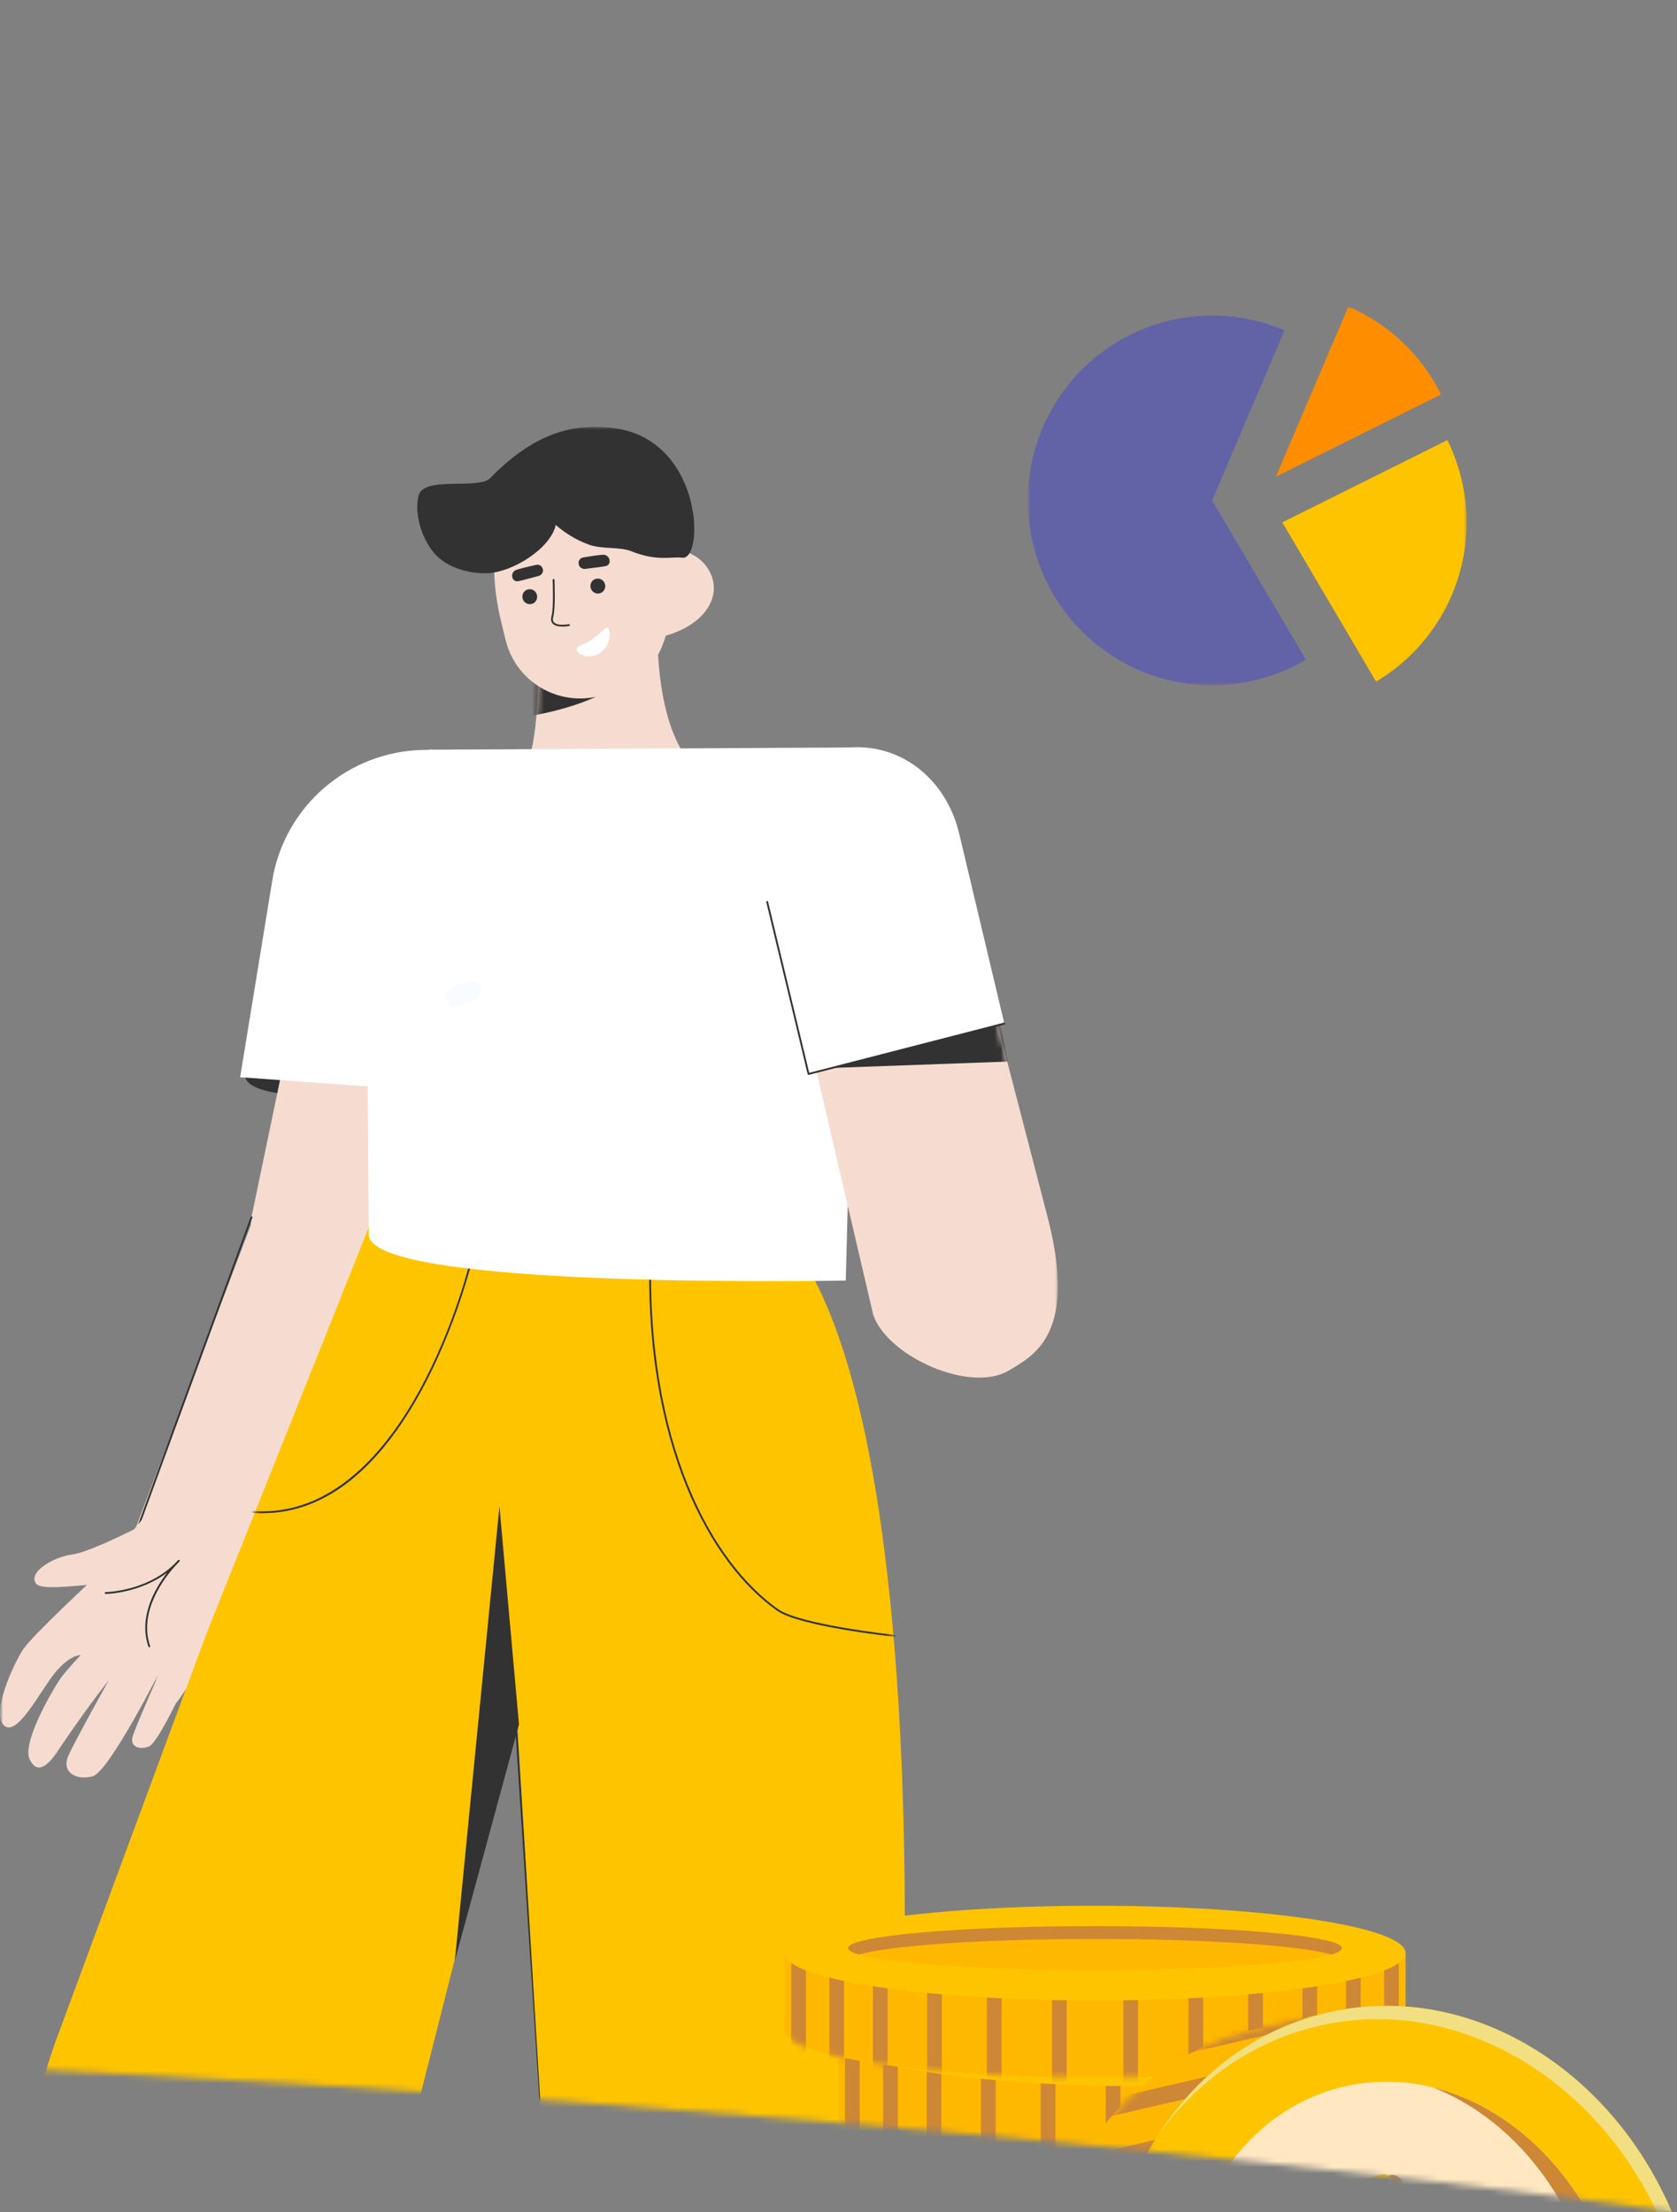 <svg width="279" height="368" viewBox="0 0 279 368" fill="none" xmlns="http://www.w3.org/2000/svg">
<rect x="0" y="0" width="279" height="368" fill="#808080" stroke="none"/>
<g clip-path="url(#clip0_165_1587)">
<mask id="mask0_165_1587" style="mask-type:alpha" maskUnits="userSpaceOnUse" x="0" y="0" width="279" height="368">
<path d="M0 344C130.938 350 240.557 362.5 279 368V0H0V344Z" fill="#D9D9D9"/>
</mask>
<g mask="url(#mask0_165_1587)">
<mask id="mask1_165_1587" style="mask-type:luminance" maskUnits="userSpaceOnUse" x="0" y="71" width="176" height="460">
<path d="M176 71H0V531H176V71Z" fill="white"/>
</mask>
<g mask="url(#mask1_165_1587)">
<path fill-rule="evenodd" clip-rule="evenodd" d="M66.451 181.84C66.451 181.84 39.453 184.395 40.789 178.339C42.035 172.739 59.139 172.112 59.139 172.112L66.451 181.84Z" fill="#323232"/>
<path d="M41.338 265.732L22.12 255.376L41.761 203.703C44.617 198.411 59.527 198 64.749 200.988C69.673 203.805 69.97 215.039 67.422 220.102C58.259 238.349 40.778 266.724 41.338 265.732Z" fill="#F6DCD0"/>
<path d="M70.656 125.548C80.802 125.582 88.24 135.093 85.818 144.924L70.245 208.036C68.908 213.214 64.315 216.898 58.956 217.092C51.347 217.365 40.652 209.998 41.829 202.494L55.266 138.001C56.785 130.725 63.218 125.525 70.656 125.548Z" fill="#F6DCD0"/>
<path d="M22.965 254.179C23.034 254.179 23.091 254.145 23.114 254.076L41.989 202.539C42.023 202.46 41.978 202.368 41.898 202.345C41.818 202.311 41.726 202.357 41.703 202.437L22.828 253.974C22.794 254.053 22.84 254.145 22.92 254.167C22.943 254.167 22.954 254.167 22.977 254.167L22.965 254.179Z" fill="#323232"/>
<path d="M41.338 265.732C41.338 265.732 31.752 279.85 30.049 282.268C28.633 284.275 29.935 282.85 27.341 281.116C26.302 280.421 25.113 279.702 26.724 278.459C26.724 278.459 24.028 281.002 21.732 279.235C19.435 277.467 22.497 273.806 22.497 273.806C22.497 273.806 19.264 277.33 17.013 275.323C15.425 273.909 15.573 270.898 17.276 269.461C17.276 269.461 10.18 270.419 12.797 266.53C16.282 261.341 27.559 248.1 27.559 248.1L41.349 265.743L41.338 265.732Z" fill="#F6DCD0"/>
<path d="M31.078 279.531C31.078 279.531 26.359 289.909 24.759 290.525C23.148 291.141 21.594 290.491 22.063 288.86C22.531 287.229 26.884 277.444 26.884 277.444L31.078 279.52V279.531Z" fill="#F6DCD0"/>
<path d="M26.884 277.444C26.884 277.444 18.167 294.722 15.425 295.463C12.694 296.204 10.26 294.836 11.311 292.201C12.363 289.567 21.96 272.62 21.96 272.62L26.873 277.444H26.884Z" fill="#F6DCD0"/>
<path d="M24.839 253.107C24.839 253.107 15.253 258.148 12.088 258.558C8.923 258.969 4.719 261.432 5.941 263.348C7.164 265.264 19.446 262.253 21.549 263.93C23.651 265.606 24.839 253.107 24.839 253.107Z" fill="#F6DCD0"/>
<path d="M15.962 262.242C15.962 262.242 5.473 271.936 3.862 274.342C2.262 276.748 -1.52 284.982 0.663 287.012C2.845 289.042 6.73 281.208 9.129 278.277C11.231 275.711 13.528 274.502 14.99 275.859C16.464 277.216 19.275 271.799 19.275 271.799C19.275 271.799 19.595 269.712 18.852 268.834C18.121 267.956 15.95 262.23 15.95 262.23L15.962 262.242Z" fill="#F6DCD0"/>
<path d="M19.344 269.244C19.344 269.244 11.54 276.897 9.826 279.542C8.112 282.2 3.691 290.057 4.936 292.658C6.181 295.246 7.998 293.752 9.712 291.118C11.426 288.484 18.27 278.698 19.915 277.592C21.549 276.486 24.622 270.202 24.622 270.202L19.355 269.233L19.344 269.244Z" fill="#F6DCD0"/>
<path d="M24.839 274C24.839 274 24.873 274 24.885 274C24.965 273.977 25.011 273.886 24.976 273.806C22.988 268.012 27.444 262.356 29.192 260.429C29.421 260.2 29.649 259.972 29.866 259.721C29.924 259.664 29.924 259.562 29.866 259.505C29.809 259.448 29.706 259.448 29.649 259.505C29.638 259.516 29.375 259.767 28.975 260.2C24.325 264.717 17.652 264.831 17.584 264.831C17.493 264.831 17.424 264.899 17.435 264.99C17.435 265.082 17.504 265.127 17.595 265.139C17.664 265.139 23.228 265.036 27.799 261.603C25.765 264.238 23.011 269.005 24.691 273.897C24.714 273.966 24.771 274 24.839 274Z" fill="#323232"/>
<path d="M89.885 349.372C89.977 349.372 90.045 349.292 90.045 349.212L83.647 250.735C83.647 250.655 83.567 250.586 83.487 250.586C83.407 250.586 83.338 250.666 83.338 250.746L89.737 349.224C89.737 349.304 89.805 349.372 89.897 349.372H89.885Z" fill="#323232"/>
<path d="M70.85 364.301C68.759 360.013 68.257 355.143 69.433 350.501C74.061 332.22 85.966 285.233 85.966 285.233L89.874 349.212L93.359 412.838L147.973 412.302L150.041 344.845C150.041 344.845 156.497 212.461 122.722 199.608L90.731 206.964C90.731 206.964 64.212 201.33 62.784 200.566L34.242 272.004L9.106 339.952C5.976 349.133 3.736 357.481 7.644 367.334L44.091 430.515L91.199 406.098C91.199 406.098 77.294 377.564 70.827 364.278L70.85 364.301Z" fill="#FFC400"/>
<mask id="mask2_165_1587" style="mask-type:luminance" maskUnits="userSpaceOnUse" x="5" y="199" width="146" height="232">
<path d="M70.85 364.301C68.759 360.013 68.257 355.143 69.433 350.501C74.061 332.22 85.966 285.233 85.966 285.233L89.874 349.212L93.359 412.838L147.973 412.302L150.041 344.845C150.041 344.845 156.497 212.461 122.722 199.608L90.731 206.964C90.731 206.964 64.212 201.33 62.784 200.566L34.242 272.004L9.106 339.952C5.976 349.133 3.736 357.481 7.644 367.334L44.091 430.515L91.199 406.098C91.199 406.098 77.294 377.564 70.827 364.278L70.85 364.301Z" fill="white"/>
</mask>
<g mask="url(#mask2_165_1587)">
<path d="M148.967 272.278C149.047 272.278 149.116 272.221 149.116 272.141C149.116 272.061 149.058 271.981 148.978 271.97C148.818 271.958 133.131 270.259 129.452 267.67C118.552 260.007 107.286 240.208 108.383 207.592C108.383 207.512 108.315 207.432 108.235 207.432C108.155 207.432 108.075 207.5 108.075 207.58C106.978 240.311 118.301 260.212 129.281 267.921C133.028 270.556 148.304 272.198 148.956 272.266C148.956 272.266 148.956 272.266 148.967 272.266V272.278Z" fill="#323232"/>
<path d="M43.703 251.704C49.05 251.704 54.123 249.743 58.796 245.865C62.898 242.455 66.703 237.563 70.108 231.313C75.889 220.695 78.54 209.701 78.574 209.599C78.597 209.519 78.54 209.428 78.46 209.416C78.38 209.393 78.288 209.45 78.277 209.53C78.254 209.644 75.615 220.593 69.845 231.176C64.532 240.915 55.403 252.32 42.103 251.339C42.012 251.339 41.943 251.396 41.932 251.487C41.932 251.567 41.989 251.647 42.081 251.658C42.629 251.704 43.177 251.716 43.714 251.716L43.703 251.704Z" fill="#323232"/>
</g>
<path d="M83.087 250.621L75.672 326.153L86.343 286.853L83.098 250.621H83.087Z" fill="#323232"/>
<path fill-rule="evenodd" clip-rule="evenodd" d="M120.254 130.281C120.254 130.281 109.252 129.767 109.343 103.879L89.462 109.148C89.462 109.148 90.102 124.955 86.64 129.015C81.247 135.333 120.254 130.281 120.254 130.281Z" fill="#F6DCD0"/>
<mask id="mask3_165_1587" style="mask-type:luminance" maskUnits="userSpaceOnUse" x="86" y="103" width="35" height="30">
<path d="M120.254 130.281C120.254 130.281 109.252 129.767 109.343 103.879L89.462 109.148C89.462 109.148 90.102 124.955 86.64 129.015C81.247 135.333 120.254 130.281 120.254 130.281Z" fill="white"/>
</mask>
<g mask="url(#mask3_165_1587)">
<path fill-rule="evenodd" clip-rule="evenodd" d="M87.989 119.127C87.989 119.127 102.933 116.937 105.058 110.608C107.184 104.29 86.138 105.305 86.138 105.305L87.989 119.127Z" fill="#323232"/>
</g>
<path fill-rule="evenodd" clip-rule="evenodd" d="M108.109 82.393C110.108 87.217 118.598 112.934 98.431 116.036C91.919 117.029 85.703 112.9 84.127 106.502C83.795 105.202 83.487 103.913 83.213 102.716C81.088 93.41 82.15 84.184 88.674 79.645C91.416 77.74 104.898 74.627 108.109 82.393Z" fill="#F6DCD0"/>
<path d="M93.541 104.233C93.964 104.233 94.375 104.176 94.684 104.13C94.764 104.119 94.821 104.039 94.81 103.948C94.798 103.868 94.718 103.811 94.627 103.822C93.439 104.027 92.525 103.913 92.17 103.526C91.976 103.309 91.93 103.001 92.045 102.59C92.456 101.085 92.25 96.649 92.25 96.455C92.25 96.375 92.182 96.295 92.09 96.307C91.999 96.307 91.942 96.386 91.942 96.466C91.942 96.512 92.159 101.051 91.748 102.499C91.61 103.012 91.668 103.423 91.942 103.719C92.296 104.107 92.924 104.221 93.53 104.221L93.541 104.233Z" fill="#323232"/>
<path d="M100.682 97.333C100.774 98.017 100.294 98.644 99.62 98.724C98.946 98.804 98.329 98.325 98.237 97.641C98.146 96.957 98.626 96.329 99.3 96.249C99.974 96.17 100.591 96.649 100.682 97.333Z" fill="#323232"/>
<path d="M89.36 99.101C89.451 99.785 88.971 100.412 88.297 100.492C87.623 100.572 87.006 100.093 86.915 99.409C86.823 98.724 87.303 98.097 87.977 98.017C88.651 97.937 89.268 98.416 89.36 99.101Z" fill="#323232"/>
<path fill-rule="evenodd" clip-rule="evenodd" d="M101.071 104.427C100.488 104.244 99.677 106.126 96.523 107.38C94.73 108.099 97.529 110.3 100.031 108.452C101.722 107.209 101.654 104.609 101.071 104.427Z" fill="white"/>
<path d="M90.308 94.664C90.251 94.413 90.102 94.197 89.885 94.071C89.668 93.934 89.405 93.9 89.165 93.969C87.943 94.242 85.955 94.698 85.646 94.915C84.835 95.497 85.201 96.82 86.183 96.683C86.537 96.637 88.445 96.124 89.611 95.805C90.114 95.679 90.422 95.166 90.319 94.664H90.308Z" fill="#323232"/>
<path d="M96.272 93.82C96.226 93.57 96.272 93.307 96.421 93.102C96.569 92.897 96.798 92.76 97.049 92.726C98.26 92.52 100.225 92.201 100.591 92.292C101.562 92.532 101.756 93.9 100.819 94.151C100.488 94.243 98.58 94.482 97.392 94.63C96.866 94.698 96.364 94.356 96.261 93.832L96.272 93.82Z" fill="#323232"/>
<path d="M110.623 105.784C116.404 104.176 119.1 100.515 118.723 97.219C118.312 93.638 114.884 91.072 111.068 91.505C109.366 91.699 107.881 92.463 106.784 93.57C106.11 94.026 107.309 107.129 110.623 105.772V105.784Z" fill="#F6DCD0"/>
<path fill-rule="evenodd" clip-rule="evenodd" d="M71.924 124.715C71.924 124.715 71.421 124.715 70.576 124.738C57.974 124.909 47.313 134.078 45.291 146.498C42.823 161.62 39.955 179.183 39.955 179.183L63.584 180.894L71.924 124.715Z" fill="white"/>
<path d="M71.444 124.704L66.348 133.291C63.001 140.385 61.79 145.756 61.138 152.508C60.91 154.88 60.887 157.264 61.058 159.647L61.355 205.47C61.995 214.571 140.706 213.009 140.706 213.009L143.06 124.327L71.444 124.704Z" fill="white"/>
<path d="M136.365 131.102C145.037 126.449 155.777 131.136 158.245 140.67L174.126 201.832C179.416 221.676 172.252 225.371 167.774 228.006C161.421 231.746 147.756 225.713 145.288 218.757L128.972 148.847C126.904 141.925 129.989 134.5 136.342 131.09L136.365 131.102Z" fill="#F6DCD0"/>
<mask id="mask4_165_1587" style="mask-type:luminance" maskUnits="userSpaceOnUse" x="128" y="129" width="48" height="101">
<path d="M136.365 131.102C145.037 126.449 155.777 131.136 158.245 140.67L174.126 201.832C179.416 221.676 172.252 225.371 167.774 228.006C161.421 231.746 147.756 225.713 145.288 218.757L128.972 148.847C126.904 141.925 129.989 134.5 136.342 131.09L136.365 131.102Z" fill="white"/>
</mask>
<g mask="url(#mask4_165_1587)">
<path d="M137.713 177.666L167.671 176.583L166.391 169.923L137.713 177.678V177.666Z" fill="#323232"/>
</g>
<path d="M134.514 178.624L167.088 170.253L159.581 138.674C157.205 128.672 148.304 122.4 138.398 124.806C128.492 127.213 124.63 137.043 127.007 147.057L134.514 178.636V178.624Z" fill="white"/>
<path d="M134.514 178.795C134.514 178.795 134.536 178.795 134.548 178.795L167.122 170.413C167.202 170.39 167.259 170.31 167.237 170.219C167.214 170.139 167.134 170.082 167.042 170.105L134.628 178.453L127.784 149.987C127.761 149.908 127.681 149.851 127.601 149.873C127.521 149.896 127.464 149.976 127.487 150.056L134.365 178.67C134.365 178.67 134.399 178.75 134.434 178.761C134.457 178.772 134.491 178.784 134.514 178.784V178.795Z" fill="#323232"/>
<path d="M79.111 166.33L75.969 167.402C75.272 167.642 74.518 167.208 74.266 166.433L74.164 166.113C73.924 165.338 74.289 164.517 74.986 164.277L78.128 163.205C78.825 162.966 79.579 163.399 79.831 164.175L79.933 164.494C80.173 165.269 79.808 166.091 79.111 166.33Z" fill="#F9FCFE"/>
<path fill-rule="evenodd" clip-rule="evenodd" d="M92.467 87.32C92.467 87.32 94.73 89.475 98.135 90.65C100.202 91.357 103.105 90.935 105.013 91.688C109.457 93.456 111.719 92.532 113.502 92.771C117.307 93.25 116.987 72.141 100.991 71.091C96.855 70.818 90.045 70.783 81.567 79.519C79.591 81.561 70.416 79.04 69.616 82.519C68.908 85.575 70.176 89.532 72.187 91.95C74.198 94.368 77.9 95.451 81.042 95.349C85.224 95.223 91.576 91.277 92.467 87.32Z" fill="#323232"/>
</g>
<path d="M141.806 367.937V380.491C141.806 384.841 164.941 388.373 193.48 388.373C222.019 388.373 245.154 384.841 245.154 380.491V367.937H141.806Z" fill="#FFB800"/>
<mask id="mask5_165_1587" style="mask-type:luminance" maskUnits="userSpaceOnUse" x="141" y="367" width="105" height="22">
<path d="M141.806 367.937V380.491C141.806 384.841 164.941 388.373 193.48 388.373C222.019 388.373 245.154 384.841 245.154 380.491V367.937H141.806Z" fill="white"/>
</mask>
<g mask="url(#mask5_165_1587)">
<path d="M142.941 362.719H145.384V391.496H142.941V362.719Z" fill="#CE8734"/>
<path d="M149.283 362.719H151.726V391.496H149.283V362.719Z" fill="#CE8734"/>
<path d="M156.526 362.719H158.969V391.496H156.526V362.719Z" fill="#CE8734"/>
<path d="M165.57 362.719H168.013V391.496H165.57V362.719Z" fill="#CE8734"/>
<path d="M175.503 362.719H177.946V391.496H175.503V362.719Z" fill="#CE8734"/>
<path d="M186.336 362.719H188.779V391.496H186.336V362.719Z" fill="#CE8734"/>
<path d="M241.588 362.719H244.031V391.496H241.588V362.719Z" fill="#CE8734"/>
<path d="M235.246 362.719H237.689V391.496H235.246V362.719Z" fill="#CE8734"/>
<path d="M228.003 362.719H230.447V391.496H228.003V362.719Z" fill="#CE8734"/>
<path d="M218.972 362.719H221.415V391.496H218.972V362.719Z" fill="#CE8734"/>
<path d="M209.027 362.719H211.47V391.496H209.027V362.719Z" fill="#CE8734"/>
<path d="M198.206 362.719H200.649V391.496H198.206V362.719Z" fill="#CE8734"/>
</g>
<path d="M245.166 367.701C245.166 372.051 222.032 375.583 193.492 375.583C164.953 375.583 141.818 372.051 141.818 367.701C141.818 363.351 164.953 359.819 193.492 359.819C222.032 359.819 245.166 363.351 245.166 367.701Z" fill="#FFC400"/>
<path d="M234.568 366.871C234.568 368.891 216.171 370.527 193.492 370.527C170.814 370.527 152.417 368.891 152.417 366.871C152.417 364.851 170.814 363.215 193.492 363.215C216.171 363.215 234.568 364.851 234.568 366.871Z" fill="#FFB800"/>
<path d="M154.169 367.937C159.29 366.437 174.948 365.346 193.48 365.346C212.013 365.346 227.67 366.437 232.791 367.937C233.938 367.602 234.555 367.243 234.555 366.871C234.555 364.851 216.158 363.215 193.48 363.215C170.802 363.215 152.405 364.851 152.405 366.871C152.405 367.243 153.022 367.602 154.169 367.937Z" fill="#CE8734"/>
<path d="M129.48 353.659V366.214C129.48 370.564 152.615 374.096 181.154 374.096C209.693 374.096 232.828 370.564 232.828 366.214V353.659H129.48Z" fill="#FFB800"/>
<mask id="mask6_165_1587" style="mask-type:luminance" maskUnits="userSpaceOnUse" x="129" y="353" width="104" height="22">
<path d="M129.48 353.659V366.214C129.48 370.564 152.615 374.096 181.154 374.096C209.693 374.096 232.828 370.564 232.828 366.214V353.659H129.48Z" fill="white"/>
</mask>
<g mask="url(#mask6_165_1587)">
<path d="M130.615 348.454H133.058V377.232H130.615V348.454Z" fill="#CE8734"/>
<path d="M136.957 348.454H139.4V377.232H136.957V348.454Z" fill="#CE8734"/>
<path d="M144.2 348.454H146.643V377.232H144.2V348.454Z" fill="#CE8734"/>
<path d="M153.232 348.454H155.675V377.232H153.232V348.454Z" fill="#CE8734"/>
<path d="M163.164 348.454H165.607V377.232H163.164V348.454Z" fill="#CE8734"/>
<path d="M173.997 348.454H176.44V377.232H173.997V348.454Z" fill="#CE8734"/>
<path d="M229.25 348.454H231.693V377.232H229.25V348.454Z" fill="#CE8734"/>
<path d="M222.908 348.454H225.351V377.232H222.908V348.454Z" fill="#CE8734"/>
<path d="M215.665 348.454H218.108V377.232H215.665V348.454Z" fill="#CE8734"/>
<path d="M206.633 348.454H209.076V377.232H206.633V348.454Z" fill="#CE8734"/>
<path d="M196.7 348.454H199.143V377.232H196.7V348.454Z" fill="#CE8734"/>
<path d="M185.867 348.454H188.31V377.232H185.867V348.454Z" fill="#CE8734"/>
</g>
<path d="M232.828 353.436C232.828 357.786 209.693 361.319 181.154 361.319C152.615 361.319 129.48 357.786 129.48 353.436C129.48 349.086 152.615 345.554 181.154 345.554C209.693 345.554 232.828 349.086 232.828 353.436Z" fill="#FFC400"/>
<path d="M181.154 356.262C158.469 356.262 140.079 354.625 140.079 352.606C140.079 350.587 158.469 348.95 181.154 348.95C203.839 348.95 222.229 350.587 222.229 352.606C222.229 354.625 203.839 356.262 181.154 356.262Z" fill="#FFB800"/>
<path d="M141.843 353.659C146.964 352.16 162.621 351.069 181.154 351.069C199.686 351.069 215.344 352.16 220.464 353.659C221.612 353.325 222.229 352.965 222.229 352.594C222.229 350.574 203.832 348.938 181.154 348.938C158.475 348.938 140.079 350.574 140.079 352.594C140.079 352.965 140.696 353.325 141.843 353.659Z" fill="#CE8734"/>
<path d="M139.449 339.395V351.949C139.449 356.299 162.584 359.831 191.123 359.831C219.663 359.831 242.797 356.299 242.797 351.949V339.395H139.449Z" fill="#FFB800"/>
<mask id="mask7_165_1587" style="mask-type:luminance" maskUnits="userSpaceOnUse" x="139" y="339" width="104" height="21">
<path d="M139.449 339.395V351.949C139.449 356.299 162.584 359.831 191.123 359.831C219.663 359.831 242.797 356.299 242.797 351.949V339.395H139.449Z" fill="white"/>
</mask>
<g mask="url(#mask7_165_1587)">
<path d="M140.585 334.177H143.028V362.954H140.585V334.177Z" fill="#CE8734"/>
<path d="M146.927 334.177H149.37V362.954H146.927V334.177Z" fill="#CE8734"/>
<path d="M154.169 334.177H156.612V362.954H154.169V334.177Z" fill="#CE8734"/>
<path d="M163.201 334.177H165.644V362.954H163.201V334.177Z" fill="#CE8734"/>
<path d="M173.146 334.177H175.589V362.954H173.146V334.177Z" fill="#CE8734"/>
<path d="M183.967 334.177H186.41V362.954H183.967V334.177Z" fill="#CE8734"/>
<path d="M239.232 334.177H241.675V362.954H239.232V334.177Z" fill="#CE8734"/>
<path d="M232.889 334.177H235.333V362.954H232.889V334.177Z" fill="#CE8734"/>
<path d="M225.647 334.177H228.09V362.954H225.647V334.177Z" fill="#CE8734"/>
<path d="M216.603 334.177H219.046V362.954H216.603V334.177Z" fill="#CE8734"/>
<path d="M206.67 334.177H209.113V362.954H206.67V334.177Z" fill="#CE8734"/>
<path d="M195.837 334.177H198.28V362.954H195.837V334.177Z" fill="#CE8734"/>
</g>
<path d="M191.123 347.041C162.585 347.041 139.449 343.512 139.449 339.159C139.449 334.806 162.585 331.277 191.123 331.277C219.662 331.277 242.797 334.806 242.797 339.159C242.797 343.512 219.662 347.041 191.123 347.041Z" fill="#FFC400"/>
<path d="M232.211 338.329C232.211 340.349 213.814 341.985 191.136 341.985C168.457 341.985 150.061 340.349 150.061 338.329C150.061 336.309 168.457 334.673 191.136 334.673C213.814 334.673 232.211 336.309 232.211 338.329Z" fill="#FFB800"/>
<path d="M151.813 339.395C156.933 337.895 172.591 336.805 191.123 336.805C209.656 336.805 225.314 337.895 230.434 339.395C231.582 339.06 232.198 338.701 232.198 338.329C232.198 336.309 213.802 334.673 191.123 334.673C168.445 334.673 150.048 336.309 150.048 338.329C150.048 338.701 150.665 339.06 151.813 339.395Z" fill="#CE8734"/>
<path d="M130.504 325.118V337.672C130.504 342.022 153.639 345.554 182.178 345.554C210.717 345.554 233.852 342.022 233.852 337.672V325.118H130.504Z" fill="#FFB800"/>
<mask id="mask8_165_1587" style="mask-type:luminance" maskUnits="userSpaceOnUse" x="130" y="325" width="104" height="21">
<path d="M130.504 325.118V337.672C130.504 342.022 153.639 345.554 182.178 345.554C210.717 345.554 233.852 342.022 233.852 337.672V325.118H130.504Z" fill="white"/>
</mask>
<g mask="url(#mask8_165_1587)">
<path d="M131.639 319.9H134.082V348.677H131.639V319.9Z" fill="#CE8734"/>
<path d="M137.981 319.9H140.424V348.677H137.981V319.9Z" fill="#CE8734"/>
<path d="M145.224 319.9H147.667V348.677H145.224V319.9Z" fill="#CE8734"/>
<path d="M154.256 319.9H156.699V348.677H154.256V319.9Z" fill="#CE8734"/>
<path d="M164.188 319.9H166.631V348.677H164.188V319.9Z" fill="#CE8734"/>
<path d="M175.022 319.9H177.465V348.677H175.022V319.9Z" fill="#CE8734"/>
<path d="M230.274 319.9H232.717V348.677H230.274V319.9Z" fill="#CE8734"/>
<path d="M223.932 319.9H226.375V348.677H223.932V319.9Z" fill="#CE8734"/>
<path d="M216.689 319.9H219.132V348.677H216.689V319.9Z" fill="#CE8734"/>
<path d="M207.657 319.9H210.1V348.677H207.657V319.9Z" fill="#CE8734"/>
<path d="M197.725 319.9H200.168V348.677H197.725V319.9Z" fill="#CE8734"/>
<path d="M186.891 319.9H189.334V348.677H186.891V319.9Z" fill="#CE8734"/>
</g>
<path d="M233.852 324.882C233.852 329.232 210.717 332.764 182.178 332.764C153.639 332.764 130.504 329.232 130.504 324.882C130.504 320.532 153.639 317 182.178 317C210.717 317 233.852 320.532 233.852 324.882Z" fill="#FFC400"/>
<path d="M223.253 324.052C223.253 326.072 204.856 327.708 182.178 327.708C159.5 327.708 141.103 326.072 141.103 324.052C141.103 322.032 159.5 320.396 182.178 320.396C204.856 320.396 223.253 322.032 223.253 324.052Z" fill="#FFB800"/>
<path d="M142.867 325.118C147.988 323.618 163.645 322.527 182.178 322.527C200.71 322.527 216.368 323.618 221.489 325.118C222.636 324.783 223.253 324.424 223.253 324.052C223.253 322.032 204.856 320.396 182.178 320.396C159.5 320.396 141.103 322.032 141.103 324.052C141.103 324.424 141.72 324.783 142.867 325.118Z" fill="#CE8734"/>
<path d="M208.694 337.585L218.7 335.268L244.007 445.816L234.012 448.208C207.398 454.355 180.154 434.576 173.158 404.026C166.163 373.476 182.067 343.732 208.681 337.585H208.694Z" fill="#FFB800"/>
<mask id="mask9_165_1587" style="mask-type:luminance" maskUnits="userSpaceOnUse" x="171" y="335" width="74" height="115">
<path d="M208.694 337.585L218.7 335.268L244.007 445.816L234.012 448.208C207.398 454.355 180.154 434.576 173.158 404.026C166.163 373.476 182.067 343.732 208.681 337.585H208.694Z" fill="white"/>
</mask>
<g mask="url(#mask9_165_1587)">
<path d="M217.351 334.076L217.979 336.818L152.444 351.954L151.816 349.212L217.351 334.076Z" fill="#CE8734"/>
<path d="M218.976 341.219L219.604 343.961L154.071 359.109L153.443 356.367L218.976 341.219Z" fill="#CE8734"/>
<path d="M220.839 349.328L221.467 352.07L155.932 367.206L155.305 364.464L220.839 349.328Z" fill="#CE8734"/>
<path d="M223.171 359.447L223.798 362.189L158.263 377.326L157.636 374.584L223.171 359.447Z" fill="#CE8734"/>
</g>
<path d="M185.337 401.213C192.333 431.762 219.576 451.542 246.191 445.395C272.805 439.248 288.709 409.504 281.713 378.954C274.717 348.405 247.474 328.625 220.859 334.772C194.245 340.919 178.341 370.663 185.337 401.213Z" fill="#FFC400"/>
<path d="M280.22 381.173C273.224 350.623 245.981 330.843 219.366 336.99C208.274 339.556 199.045 346.236 192.555 355.345C199.082 345.096 208.879 337.548 220.859 334.772C247.474 328.625 274.717 348.405 281.713 378.954C285.785 396.763 282.071 414.288 273.002 427.04C280.985 414.511 284.07 397.966 280.22 381.16V381.173Z" fill="#F1DF82"/>
<path d="M243.155 434.328C262.983 429.755 274.68 406.728 269.251 383.007C263.822 359.286 243.279 343.72 223.451 348.293C203.635 352.866 191.925 375.893 197.354 399.614C202.783 423.335 223.327 438.913 243.155 434.328Z" fill="#F1DF82"/>
<path d="M243.365 433.101C263.181 428.528 274.89 405.501 269.461 381.78C264.032 358.059 243.488 342.493 223.66 347.066C203.844 351.639 192.135 374.666 197.564 398.387C202.993 422.108 223.537 437.686 243.365 433.101Z" fill="#FFE8C1"/>
<path d="M239.022 431.713C258.838 427.14 270.547 404.113 265.118 380.392C261.453 364.392 250.916 352.11 238.355 347.215C252.779 350.747 265.377 363.971 269.461 381.792C274.89 405.513 263.181 428.54 243.365 433.113C236.912 434.6 230.385 433.944 224.327 431.576C229.102 432.754 234.086 432.853 239.022 431.725V431.713Z" fill="#CE8734"/>
<path d="M224.228 370.626C222.686 371.593 221.365 372.696 220.255 373.923C219.157 375.15 218.268 376.401 217.614 377.69C216.973 378.967 216.529 380.231 216.331 381.47C216.121 382.709 216.158 383.825 216.442 384.804C216.553 385.139 216.775 385.399 217.108 385.548C217.429 385.709 217.738 385.746 218.034 385.647L225.375 383.18C225.906 383.007 226.301 382.784 226.56 382.524C226.831 382.276 227.078 381.941 227.325 381.52C227.399 381.371 227.51 381.123 227.67 380.776C227.831 380.429 228.077 380.045 228.435 379.611C228.781 379.177 229.262 378.744 229.867 378.322C230.471 377.888 231.248 377.517 232.223 377.182C232.927 376.947 233.63 376.761 234.308 376.637C234.999 376.513 235.629 376.476 236.196 376.5C236.764 376.538 237.282 376.686 237.714 376.959C238.158 377.219 238.479 377.641 238.664 378.198C238.849 378.756 238.837 379.289 238.59 379.785C238.368 380.28 237.887 380.826 237.146 381.433C236.418 382.04 235.407 382.722 234.123 383.478C232.84 384.246 231.248 385.176 229.324 386.279C227.399 387.382 225.783 388.51 224.462 389.662C223.142 390.815 222.13 392.029 221.415 393.343C220.711 394.644 220.317 396.02 220.242 397.495C220.168 398.957 220.428 400.568 221.02 402.328C221.55 403.902 222.328 405.253 223.352 406.356C224.388 407.471 225.622 408.351 227.029 408.996C228.448 409.64 230.039 410.049 231.791 410.21C233.556 410.371 235.394 410.297 237.319 409.975L238.652 413.965C238.787 414.374 239.046 414.684 239.454 414.883C239.861 415.081 240.256 415.118 240.675 414.969L248.017 412.503C248.436 412.367 248.732 412.094 248.93 411.685C249.127 411.288 249.164 410.88 249.028 410.471L247.646 406.306C249.3 405.29 250.719 404.162 251.903 402.911C253.088 401.659 254.026 400.37 254.729 399.044C255.432 397.73 255.876 396.404 256.049 395.066C256.234 393.74 256.148 392.475 255.79 391.298C255.679 390.963 255.457 390.716 255.136 390.554C254.815 390.393 254.507 390.356 254.211 390.468L246.869 392.934C246.339 393.107 245.956 393.306 245.709 393.541C245.45 393.777 245.216 394.074 245.006 394.434C244.907 394.632 244.772 394.954 244.586 395.388C244.401 395.822 244.105 396.305 243.723 396.838C243.34 397.358 242.81 397.891 242.131 398.399C241.452 398.92 240.552 399.366 239.429 399.75C237.455 400.42 235.727 400.754 234.259 400.767C232.791 400.779 231.865 400.221 231.495 399.106C231.31 398.548 231.397 397.99 231.754 397.445C232.112 396.912 232.729 396.317 233.593 395.673C234.457 395.028 235.604 394.31 237.011 393.492C238.43 392.686 240.083 391.707 241.983 390.567C245.561 388.46 247.918 386.13 249.041 383.602C250.176 381.074 250.201 378.198 249.127 374.976C248.695 373.662 248.029 372.473 247.141 371.419C246.252 370.366 245.179 369.486 243.92 368.779C242.674 368.073 241.255 367.565 239.688 367.267C238.109 366.958 236.418 366.883 234.592 367.032L233.21 362.868C233.075 362.459 232.803 362.149 232.408 361.951C232.013 361.752 231.606 361.715 231.187 361.864L223.845 364.33C223.438 364.466 223.142 364.739 222.932 365.136C222.735 365.545 222.71 365.941 222.846 366.35L224.253 370.576L224.228 370.626Z" fill="#CE8734"/>
<path d="M222.698 370.465C221.156 371.432 219.835 372.535 218.725 373.761C217.627 374.988 216.738 376.24 216.084 377.529C215.443 378.806 214.999 380.07 214.801 381.309C214.579 382.548 214.628 383.664 214.912 384.655C215.023 384.99 215.245 385.25 215.578 385.399C215.899 385.56 216.208 385.597 216.504 385.498L223.845 383.032C224.376 382.858 224.771 382.635 225.03 382.375C225.301 382.127 225.548 381.792 225.795 381.371C225.869 381.222 225.98 380.974 226.14 380.627C226.301 380.28 226.547 379.896 226.905 379.462C227.251 379.029 227.732 378.595 228.337 378.174C228.941 377.74 229.718 377.368 230.693 377.033C231.397 376.798 232.1 376.612 232.778 376.488C233.469 376.364 234.099 376.327 234.666 376.352C235.234 376.389 235.752 376.538 236.184 376.81C236.628 377.07 236.949 377.492 237.134 378.05C237.319 378.607 237.307 379.14 237.06 379.636C236.838 380.132 236.357 380.677 235.616 381.284C234.888 381.891 233.877 382.573 232.593 383.329C231.31 384.098 229.718 385.027 227.794 386.13C225.869 387.233 224.252 388.361 222.932 389.513C221.612 390.666 220.6 391.881 219.885 393.194C219.181 394.496 218.787 395.871 218.712 397.346C218.638 398.808 218.898 400.42 219.49 402.179C220.02 403.753 220.798 405.104 221.822 406.207C222.858 407.323 224.092 408.203 225.499 408.847C226.918 409.491 228.509 409.9 230.261 410.062C232.026 410.223 233.864 410.136 235.789 409.826L237.122 413.817C237.257 414.226 237.516 414.536 237.911 414.734C238.318 414.932 238.713 414.969 239.133 414.821L246.474 412.354C246.894 412.218 247.19 411.945 247.387 411.536C247.585 411.14 247.622 410.731 247.474 410.322L246.092 406.158C247.745 405.141 249.164 404.014 250.349 402.762C251.533 401.51 252.471 400.221 253.174 398.895C253.877 397.581 254.322 396.255 254.494 394.917C254.679 393.591 254.593 392.327 254.235 391.149C254.124 390.815 253.902 390.567 253.581 390.406C253.26 390.245 252.952 390.207 252.656 390.319L245.314 392.785C244.796 392.959 244.401 393.169 244.155 393.393C243.896 393.628 243.661 393.925 243.451 394.285C243.353 394.483 243.217 394.805 243.032 395.239C242.847 395.673 242.551 396.156 242.168 396.689C241.786 397.21 241.255 397.743 240.576 398.251C239.898 398.771 238.997 399.217 237.874 399.602C235.9 400.271 234.173 400.605 232.704 400.618C231.236 400.63 230.311 400.072 229.941 398.957C229.756 398.387 229.842 397.842 230.2 397.296C230.558 396.763 231.174 396.169 232.038 395.524C232.902 394.88 234.049 394.161 235.456 393.343C236.875 392.537 238.528 391.558 240.428 390.418C244.007 388.299 246.363 385.981 247.486 383.453C248.621 380.925 248.646 378.05 247.572 374.827C247.141 373.514 246.474 372.324 245.586 371.27C244.698 370.217 243.624 369.337 242.366 368.631C241.119 367.924 239.7 367.416 238.133 367.119C236.554 366.809 234.864 366.734 233.038 366.896L231.656 362.731C231.52 362.322 231.248 362.013 230.854 361.814C230.459 361.616 230.052 361.579 229.632 361.728L222.291 364.194C221.883 364.33 221.587 364.603 221.378 364.999C221.18 365.408 221.156 365.805 221.291 366.214L222.698 370.44V370.465Z" fill="#FFC400"/>
</g>
<mask id="mask10_165_1587" style="mask-type:luminance" maskUnits="userSpaceOnUse" x="171" y="51" width="73" height="63">
<path d="M244 51H171V114H244V51Z" fill="white"/>
</mask>
<g mask="url(#mask10_165_1587)">
<path d="M213.712 54.954C201.106 49.54 185.979 53.153 177.283 64.591C167.014 78.099 169.605 97.401 183.071 107.701C193.293 115.521 206.84 115.899 217.267 109.725L201.668 83.242L213.712 54.954Z" fill="#6263A7"/>
<path d="M213.335 86.891L228.934 113.375C232.245 111.415 235.244 108.799 237.717 105.545C245.034 95.924 245.816 83.363 240.796 73.209L213.332 86.891H213.335Z" fill="#FFC400"/>
<path d="M239.742 65.605C237.713 61.506 234.745 57.796 230.871 54.832C228.806 53.254 226.606 51.98 224.322 51L212.274 79.291L239.738 65.609L239.742 65.605Z" fill="#FF8D00"/>
</g>
</g>
<defs>
<clipPath id="clip0_165_1587">
<rect width="279" height="368" fill="white"/>
</clipPath>
</defs>
</svg>
